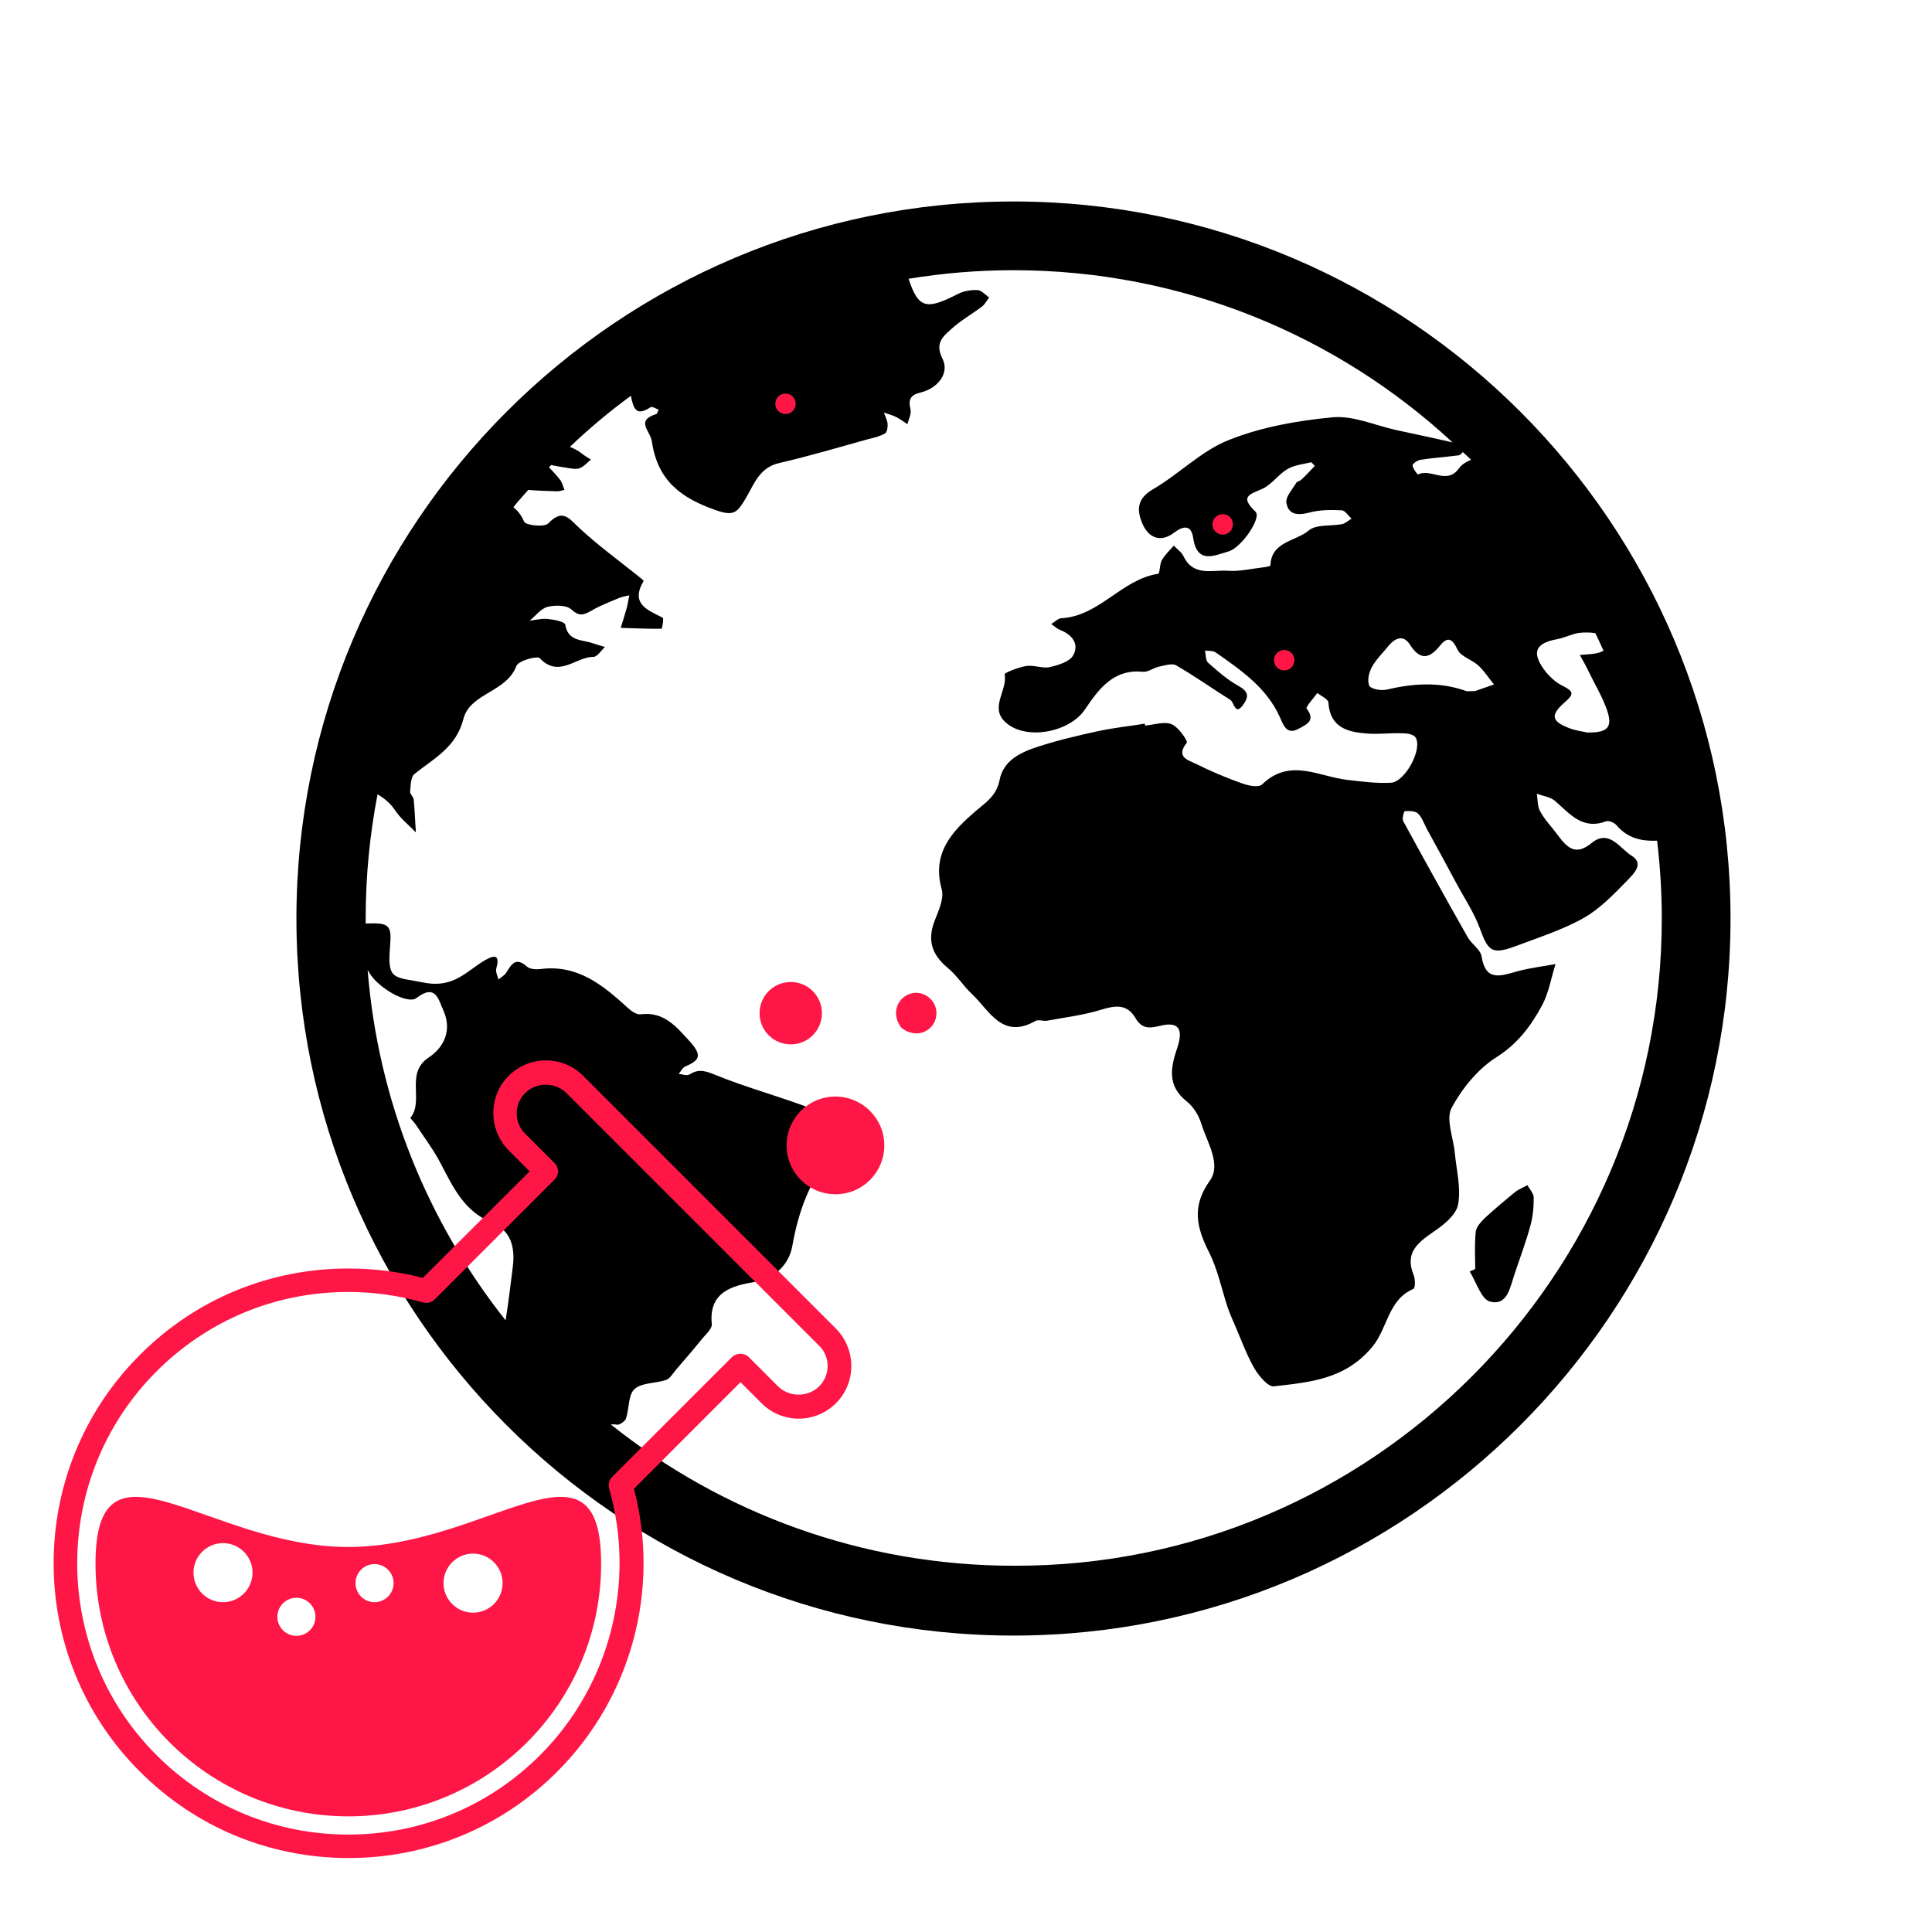 <?xml version="1.0" encoding="utf-8"?>
<!-- Generator: Adobe Illustrator 24.0.1, SVG Export Plug-In . SVG Version: 6.00 Build 0)  -->
<svg version="1.1" id="Layer_1" xmlns="http://www.w3.org/2000/svg" xmlns:xlink="http://www.w3.org/1999/xlink" x="0px" y="0px"
	 viewBox="0 0 700 700" style="enable-background:new 0 0 700 700;" xml:space="preserve">
<style type="text/css">
	.st0{fill:#FE1746;}
</style>
<g>
	<path d="M553.4,429.4c0.8,1.5,2.3,3,2.3,4.5c0,3.5-0.3,7.1-1.3,10.5c-1.6,5.9-3.8,11.6-5.7,17.4c-1.6,4.6-2.5,11.4-8.8,9.8
		c-3.2-0.8-5-7.1-7.4-10.9c0.7-0.3,1.3-0.6,2-0.9c0-4.5-0.3-9.1,0.2-13.6c0.2-1.7,1.9-3.5,3.3-4.9c3.6-3.3,7.4-6.5,11.2-9.6
		C550.5,430.8,552,430.2,553.4,429.4L553.4,429.4z M627,332.8c0,143.2-116.5,259.8-259.8,259.8S107.4,476,107.4,332.8
		C107.4,189.5,223.9,73,367.2,73S627,189.5,627,332.8z M572.4,237.3c2-0.2,4-0.2,6-0.6c0.9-0.2,1.7-0.5,2.6-0.9
		c-1-2.1-1.9-4.3-3-6.4c-1.9-0.3-3.9-0.3-5.8-0.1c-2.8,0.4-5.3,1.8-8.1,2.3c-7.6,1.4-9.2,4.6-4.8,10.8c1.8,2.5,4.3,4.9,7.1,6.2
		c3.9,2,3.8,3,0.6,5.8c-5.4,4.7-4.9,6.9,1.5,9.4c2.3,0.9,4.8,1.2,6.6,1.6c7.5,0.1,9.3-1.9,7.1-8.3c-1.7-4.8-4.4-9.2-6.6-13.8
		C574.6,241.2,573.5,239.3,572.4,237.3L572.4,237.3z M528.3,165c-4.6,0.6-9.2,0.9-13.7,1.6c-1.1,0.2-2.9,1.5-2.8,2
		c0.1,1.2,1.8,3.4,2,3.3c4.6-2.3,10.5,3.9,14.8-2.2c0.9-1.3,2.6-2.4,4.4-3.1c-1-1-2-1.9-3-2.8C529.5,164.4,528.9,165,528.3,165
		L528.3,165z M510.8,233.5c-2.4-3.7-5.4-2.3-7.8,0.6c-2,2.5-4.4,4.8-5.9,7.5c-1.1,2-1.8,4.9-1,6.8c0.5,1.2,4.1,1.9,6.1,1.5
		c9.8-2.3,19.4-3,29.1,0.5c0.3,0.1,0.7,0,3.1,0c1.1-0.4,4-1.4,6.9-2.4c-1.9-2.3-3.5-4.9-5.7-6.9c-2.3-2.1-6.3-3.2-7.5-5.7
		c-2.1-4.5-3.8-4.7-6.6-1.2C517.4,239.2,514.2,238.8,510.8,233.5L510.8,233.5z M155.4,383.1c5.7-3.8,8.4-10.1,5.2-17.1
		c-1.7-3.7-2.7-9.8-9.7-4.4c-3.2,2.5-14.6-3.8-17.7-10.2c3.8,47.8,21.9,91.5,50,127c1-6.4,1.8-12.9,2.6-19.4
		c0.9-7.2-0.7-13.2-7.7-16.1c-9.9-4-13.9-12.7-18.4-21.3c-2.6-5-6-9.5-9.1-14.2c-0.6-0.9-2-2.2-1.9-2.4
		C153.8,398.7,146.6,388.9,155.4,383.1L155.4,383.1z M602.1,332.8c0-9.6-0.6-18.9-1.7-28.2c-5.4,0.2-10.6-0.7-14.8-5.7
		c-0.8-0.9-2.8-1.7-3.8-1.3c-8.6,3.2-13.1-2.9-18.5-7.5c-1.7-1.4-4.3-1.7-6.5-2.5c0.4,2.2,0.2,4.7,1.3,6.5c1.7,3.1,4.3,5.7,6.4,8.6
		c3.3,4.4,6.3,7.5,12.1,2.8c6.4-5.3,10.3,1.9,14.5,4.5c4.8,2.9,0.7,6.7-1.4,8.9c-4.9,5-9.9,10.3-15.9,13.7
		c-7.8,4.4-16.5,7.1-24.9,10.3c-8.2,3-9.7,1.8-12.6-6.2c-2.1-5.9-5.7-11.2-8.7-16.8c-3.5-6.6-7.1-13.1-10.7-19.7
		c-1-1.9-1.7-4.1-3.2-5.5c-1-0.9-3.1-0.9-4.7-0.8c-0.3,0-1.1,2.7-0.6,3.6c7.7,14.1,15.5,28.2,23.4,42.1c1.4,2.5,4.6,4.4,5,6.9
		c1.4,9.1,6.7,7.2,12.7,5.5c4.6-1.3,9.3-1.8,14.1-2.7c-1.6,5-2.4,10.3-4.8,14.8c-4,7.5-8.9,14.1-16.7,19
		c-6.7,4.3-12.4,11.3-16.2,18.4c-2.1,4.1,0.7,10.7,1.2,16.2c0.6,6.3,2.3,12.7,1.2,18.7c-0.7,3.8-5.2,7.4-8.9,9.9
		c-5.8,4-10.5,7.6-7.2,15.7c0.6,1.5,0.6,4.7-0.1,5c-9.2,3.9-9.3,14.3-14.9,21c-9.8,11.8-22.6,12.8-35.6,14.3c-2.1,0.3-5.4-3.7-7-6.3
		c-3-5.2-5-10.9-7.4-16.4c-0.9-2-1.7-3.9-2.4-5.9c-2.2-6.7-3.6-13.8-6.8-20.1c-4.5-9-6.3-16.5,0.4-25.9c4.2-5.9-1.1-13.9-3.2-20.7
		c-0.9-3-2.9-6.1-5.3-8c-7-5.6-5.8-12.1-3.4-19.2c2.4-7.1,0.5-9.8-6.3-8.1c-4.3,1.1-6.7,0.8-8.9-3c-3-5-7.2-4.4-12.2-2.9
		c-6.4,2-13.1,2.8-19.6,4c-1.4,0.3-3.2-0.5-4.3,0.1c-12.1,6.9-16.7-3.8-23.1-9.8c-3.1-2.9-5.4-6.7-8.7-9.4c-6-5-7.5-10.3-4.6-17.5
		c1.4-3.5,3.3-7.8,2.4-11c-3.7-13.2,3.9-21.1,12.4-28.4c3.9-3.3,7.5-5.6,8.6-11.3c1.4-7.1,7.8-10,14-12c7.1-2.3,14.4-4,21.7-5.6
		c5.6-1.2,11.3-1.8,16.9-2.7c0,0.3,0.1,0.5,0.1,0.7c3.2-0.3,6.9-1.6,9.6-0.5c2.5,1,6,6.2,5.5,6.7c-4.2,5.3,0.6,6.3,3.4,7.7
		c5.4,2.7,11.1,5.1,16.8,7.1c2.2,0.8,5.9,1.5,7.1,0.3c10.1-9.8,20.7-2.7,31.1-1.6c5.2,0.6,10.5,1.3,15.6,1
		c5.1-0.3,11.5-12.2,8.9-16.4c-0.7-1.1-2.9-1.5-4.5-1.5c-4.3-0.2-8.6,0.4-12.8,0.1c-7.1-0.5-13.7-2-14.3-11.3
		c-0.1-1.2-2.6-2.3-4-3.4c-1.4,1.9-4.3,5.1-3.9,5.6c3.4,4.4,0,5.8-2.8,7.3c-4.5,2.5-5.6-1.4-6.9-4.2c-4.8-10.7-14.1-17-23.2-23.4
		c-1-0.7-2.6-0.5-3.9-0.7c0.3,1.5,0.2,3.6,1.1,4.4c3.5,3.1,7,6.2,11,8.4c3.4,1.9,4,3.6,1.9,6.6c-3.1,4.6-3.4-0.6-4.8-1.5
		c-6.5-4.1-12.9-8.6-19.6-12.5c-1.5-0.9-4.1,0-6.1,0.4c-2.1,0.4-4.1,2.1-6,1.9c-10.9-1.1-16.2,6.6-21.1,13.8
		c-5.6,8.2-21.6,11.3-28.9,4.3c-5.5-5.3,1-11.4-0.1-17.2c-0.1-0.5,5.1-2.6,7.9-3c2.8-0.4,5.9,1,8.5,0.4c3-0.7,7.1-1.9,8.4-4.2
		c2.3-4-0.2-7.5-4.6-9.2c-1.2-0.5-2.2-1.4-3.3-2.2c1.2-0.7,2.4-2,3.6-2.1c13.8-0.7,21.9-14.1,35.1-16.1c0.7-0.1,0.5-3.5,1.4-5
		c1.1-1.9,2.8-3.5,4.3-5.2c1.2,1.3,2.9,2.4,3.6,4c3.6,7.3,10.4,4.7,16,5.1c4.1,0.3,8.3-0.7,12.5-1.2c1-0.1,2.8-0.4,2.9-0.7
		c0.3-8.8,9.2-8.7,13.9-12.7c2.7-2.3,8-1.5,12.1-2.3c1.2-0.3,2.3-1.3,3.4-2c-1.2-1-2.3-2.9-3.5-3c-3.9-0.2-8-0.2-11.7,0.8
		c-4.2,1.1-7.7,0.9-8.4-3.5c-0.4-2.2,2.2-4.9,3.6-7.3c0.3-0.5,1.3-0.6,1.8-1.1c1.7-1.6,3.3-3.3,4.9-5c-0.5-0.4-1.1-1.3-1.4-1.3
		c-2.9,0.7-6.1,1-8.6,2.5c-3.2,1.9-5.5,5.4-8.8,7c-4.4,2.1-8.8,2.6-2.7,8.4c2.3,2.2-5.1,13.1-9.8,14.4c-5.2,1.5-11.4,4.7-12.8-5
		c-0.7-4.5-3.3-4.5-6.9-1.8c-4.7,3.6-9.1,2.1-11.4-3.1c-2.1-4.8-2.3-9.1,3.7-12.6c9.5-5.5,17.6-14,27.6-17.9
		c11.8-4.7,24.8-7,37.5-8.2c7.5-0.7,15.3,2.9,23,4.6c6.8,1.5,13.7,2.9,20.5,4.5c-41.8-38.7-97.8-62.4-159.2-62.4
		c-12.9,0-25.6,1.1-37.9,3.1c3.6,11.1,6.7,11.2,17.9,5.5c2.1-1.1,4.8-1.5,7.1-1.4c1.4,0.1,2.8,1.7,4.2,2.7c-0.9,1.1-1.5,2.4-2.5,3.2
		c-3.7,2.8-7.8,5.1-11.2,8.2c-3,2.7-6.1,5.1-3.2,10.8c2.6,5.2-1.7,10.7-7.9,12.2c-3.7,0.9-4.6,2.5-3.7,6.1c0.4,1.6-0.7,3.6-1.1,5.4
		c-1.4-0.9-2.7-1.9-4.1-2.6c-1.4-0.7-2.9-1.1-4.4-1.6c0.4,1.4,1.2,2.7,1.3,4.1c0.1,1.2-0.2,3-0.9,3.4c-1.8,1.1-4,1.6-6.1,2.1
		c-10.8,3-21.5,6.2-32.4,8.7c-7.3,1.7-9.2,8.2-12.2,13.1c-3,5-4.3,6.1-10.5,4c-12.6-4.4-21.2-10.6-23.3-24.9
		c-0.6-4.1-6.1-7.5,1.6-10c0.4-0.1,0.6-1.1,0.8-1.6c-0.9-0.3-2.3-1.2-2.8-0.9c-5.2,3.4-6.2,0.9-7.2-4l0-0.1
		c-7.8,5.7-15.2,11.9-22.1,18.5c1.6,0.7,3.1,1.4,4.4,2.5c1,0.8,2.1,1.4,3.2,2.1c-1.3,1.1-2.5,2.5-4,3.1c-1.1,0.5-2.7,0.2-4.1,0
		c-2.1-0.3-4.2-0.7-6.3-1.1c-0.3,0.3-0.5,0.5-0.8,0.8c1.4,1.5,2.8,2.9,4,4.5c0.8,1,1.1,2.4,1.6,3.7c-1,0.2-2,0.6-2.9,0.5
		c-3.4-0.1-6.8-0.2-10.2-0.5c-1.8,2.1-3.7,4.1-5.4,6.3c1.6,1.2,2.9,2.9,3.9,5.2c0.6,1.4,7.5,2.1,8.8,0.6c5.2-5.4,7.4-1.8,11.1,1.6
		c6.4,6,13.5,11.2,20.4,16.7c1.1,0.9,3.1,2.4,3,2.6c-4.9,8.3,1.4,10.5,6.9,13.3c0.5,0.2-0.2,4-0.4,4c-4.9,0.1-9.8-0.2-14.8-0.3
		c0.8-2.4,1.5-4.9,2.2-7.3c0.4-1.5,0.6-3,0.9-4.5c-1.3,0.3-2.6,0.5-3.8,1c-3.3,1.4-6.7,2.7-9.8,4.5c-2.7,1.5-4.4,2.4-7.4-0.4
		c-1.7-1.6-6-1.6-8.7-0.9c-2.4,0.7-4.3,3.3-6.4,5c2.3-0.3,4.6-0.9,6.8-0.6c2.2,0.2,5.9,1,6.1,2c1,6.2,6.2,5.4,10.1,6.8
		c1.4,0.5,2.9,0.9,4.3,1.3c-1.4,1.3-2.8,3.6-4.2,3.6c-6.4,0-12.5,7.8-19.4,0.5c-0.9-1-7.8,0.9-8.5,2.8c-3.6,9.6-16.8,9.8-19.2,19.2
		c-2.6,10.3-10.7,14.3-17.7,19.9c-1.4,1.1-1.4,4.2-1.6,6.4c-0.1,0.9,1.2,1.9,1.3,2.9c0.4,4,0.5,8,0.8,11.9c-2.6-2.7-5.6-5-7.6-8.1
		c-1.7-2.5-3.9-4.3-6.3-5.7c-2.8,14.5-4.3,29.5-4.3,44.8c0,0.7,0,1.3,0,2h0.4c8.3-0.3,9.1,0.6,8.4,8.7c-1,12,1.5,10.6,12.2,12.7
		c11,2.2,15.5-4.2,22.4-8.2c4.1-2.3,5.1-1.1,3.9,3.2c-0.3,1.1,0.5,2.6,0.8,3.9c1-0.9,2.3-1.5,2.9-2.6c1.9-3.1,3.5-5.6,7.4-2.1
		c1.1,1,3.4,1.1,5,0.9c13.5-1.7,22.6,5.9,31.6,14.1c1.2,1.1,3.1,2.5,4.6,2.3c8.4-1,12.7,4.2,17.8,9.8c4.4,4.9,3.9,6.8-1.6,9.1
		c-1,0.4-1.6,1.8-2.4,2.7c1.3,0.1,3,0.8,3.9,0.2c2.9-1.8,4.9-1.6,8.5-0.2c12.3,5.1,25.2,8.4,37.6,13.3c9.1,3.5,11.3,8.2,5.4,15.6
		c-8,10.1-12,20.9-14.2,33.3c-1,6-5.4,11.7-13.8,13.2c-7.6,1.3-16.6,3.4-15.4,15.2c0.2,1.9-2.6,4.1-4.1,6.1
		c-2.8,3.5-5.8,6.9-8.8,10.4c-1.2,1.4-2.2,3.3-3.7,3.8c-3.8,1.3-8.8,0.9-11.4,3.3c-2.3,2.1-1.9,7.1-3.1,10.7c-0.4,1-2.4,2.4-3.3,2.2
		c-0.8-0.2-1.5-0.1-2.2-0.1c40.1,32,90.9,51.2,146.1,51.2C496.7,567.7,602.1,462.3,602.1,332.8L602.1,332.8z"/>
</g>
<g>
	<path class="st0" d="M211.3,389.8c-3.6-3.6-8.4-5.6-13.5-5.6c-5.1,0-9.9,2-13.5,5.6c-7.4,7.4-7.4,19.5,0,27l7.6,7.6L153.2,463
		c-8.8-2.3-17.9-3.4-27-3.4c-28.5,0-55.4,11.1-75.5,31.3C9,532.5,9,600.3,50.7,641.9c20.2,20.2,47,31.3,75.6,31.3
		c28.5,0,55.4-11.1,75.6-31.3c26.8-26.8,37.4-65.9,27.8-102.5l38.6-38.6l7.6,7.6c3.6,3.6,8.4,5.6,13.5,5.6c5.1,0,9.9-2,13.5-5.6
		c7.4-7.4,7.4-19.5,0-27L211.3,389.8z M296.8,502.3c-4,4-10.9,4-14.9,0l-10.6-10.6c-1.6-1.6-4.4-1.6-6.1,0l-43.4,43.4
		c-1.1,1.1-1.5,2.7-1.1,4.2c9.8,34.3,0.2,71.4-25,96.6c-18.6,18.6-43.3,28.8-69.5,28.8s-50.9-10.2-69.5-28.8
		c-38.3-38.3-38.3-100.7,0-139c18.6-18.6,43.2-28.8,69.5-28.8c9.2,0,18.3,1.3,27.1,3.8c1.5,0.4,3.1,0,4.2-1.1l43.4-43.4
		c0.8-0.8,1.3-1.9,1.3-3c0-1.1-0.5-2.2-1.3-3l-10.6-10.6c-2-2-3.1-4.6-3.1-7.4c0-2.8,1.1-5.4,3.1-7.4c4-4,10.9-4,14.9,0l91.5,91.5
		C300.9,491.5,300.9,498.2,296.8,502.3L296.8,502.3z"/>
	<path class="st0" d="M320.4,415c0,9.8-7.9,17.7-17.7,17.7c-9.8,0-17.7-7.9-17.7-17.7c0-9.8,7.9-17.7,17.7-17.7
		C312.4,397.3,320.4,405.2,320.4,415"/>
	<path class="st0" d="M297.8,367.1c0,6.2-5,11.3-11.3,11.3c-6.2,0-11.3-5-11.3-11.3c0-6.2,5-11.3,11.3-11.3
		C292.8,355.8,297.8,360.9,297.8,367.1"/>
	<path class="st0" d="M339.3,367.1c0,5.8-6.6,10-12.7,5.3c-4.6-6-0.4-12.7,5.4-12.7C336,359.8,339.3,363.1,339.3,367.1"/>
	<path class="st0" d="M446.7,190c0,2-1.6,3.7-3.7,3.7c-2,0-3.7-1.6-3.7-3.7c0-2,1.6-3.7,3.7-3.7C445.1,186.3,446.7,187.9,446.7,190"
		/>
	<path class="st0" d="M288.3,146.3c0,2-1.6,3.7-3.7,3.7c-2,0-3.7-1.6-3.7-3.7c0-2,1.6-3.7,3.7-3.7
		C286.7,142.6,288.3,144.3,288.3,146.3"/>
	<path class="st0" d="M469,239.2c0,2-1.6,3.7-3.7,3.7c-2,0-3.7-1.6-3.7-3.7c0-2,1.6-3.7,3.7-3.7C467.4,235.5,469,237.2,469,239.2"/>
	<path class="st0" d="M126.2,560.5c-50.6,0-91.6-44.6-91.6,6c0,50.6,41,91.6,91.6,91.6c50.6,0,91.6-41,91.6-91.6
		C217.8,515.9,176.8,560.5,126.2,560.5z M80.8,580.5c-5.9,0-10.7-4.8-10.7-10.7c0-5.9,4.8-10.7,10.7-10.7c5.9,0,10.7,4.8,10.7,10.7
		C91.5,575.7,86.7,580.5,80.8,580.5z M107.4,592.7c-3.8,0-6.9-3.1-6.9-6.9c0-3.8,3.1-6.9,6.9-6.9c3.8,0,6.9,3.1,6.9,6.9
		C114.3,589.6,111.2,592.7,107.4,592.7z M135.7,580.5c-3.8,0-6.9-3.1-6.9-6.9c0-3.8,3.1-6.9,6.9-6.9c3.8,0,6.9,3.1,6.9,6.9
		C142.6,577.4,139.5,580.5,135.7,580.5z M171.4,584.3c-5.9,0-10.7-4.8-10.7-10.7c0-5.9,4.8-10.7,10.7-10.7c5.9,0,10.7,4.8,10.7,10.7
		C182.1,579.5,177.3,584.3,171.4,584.3z"/>
</g>
</svg>
